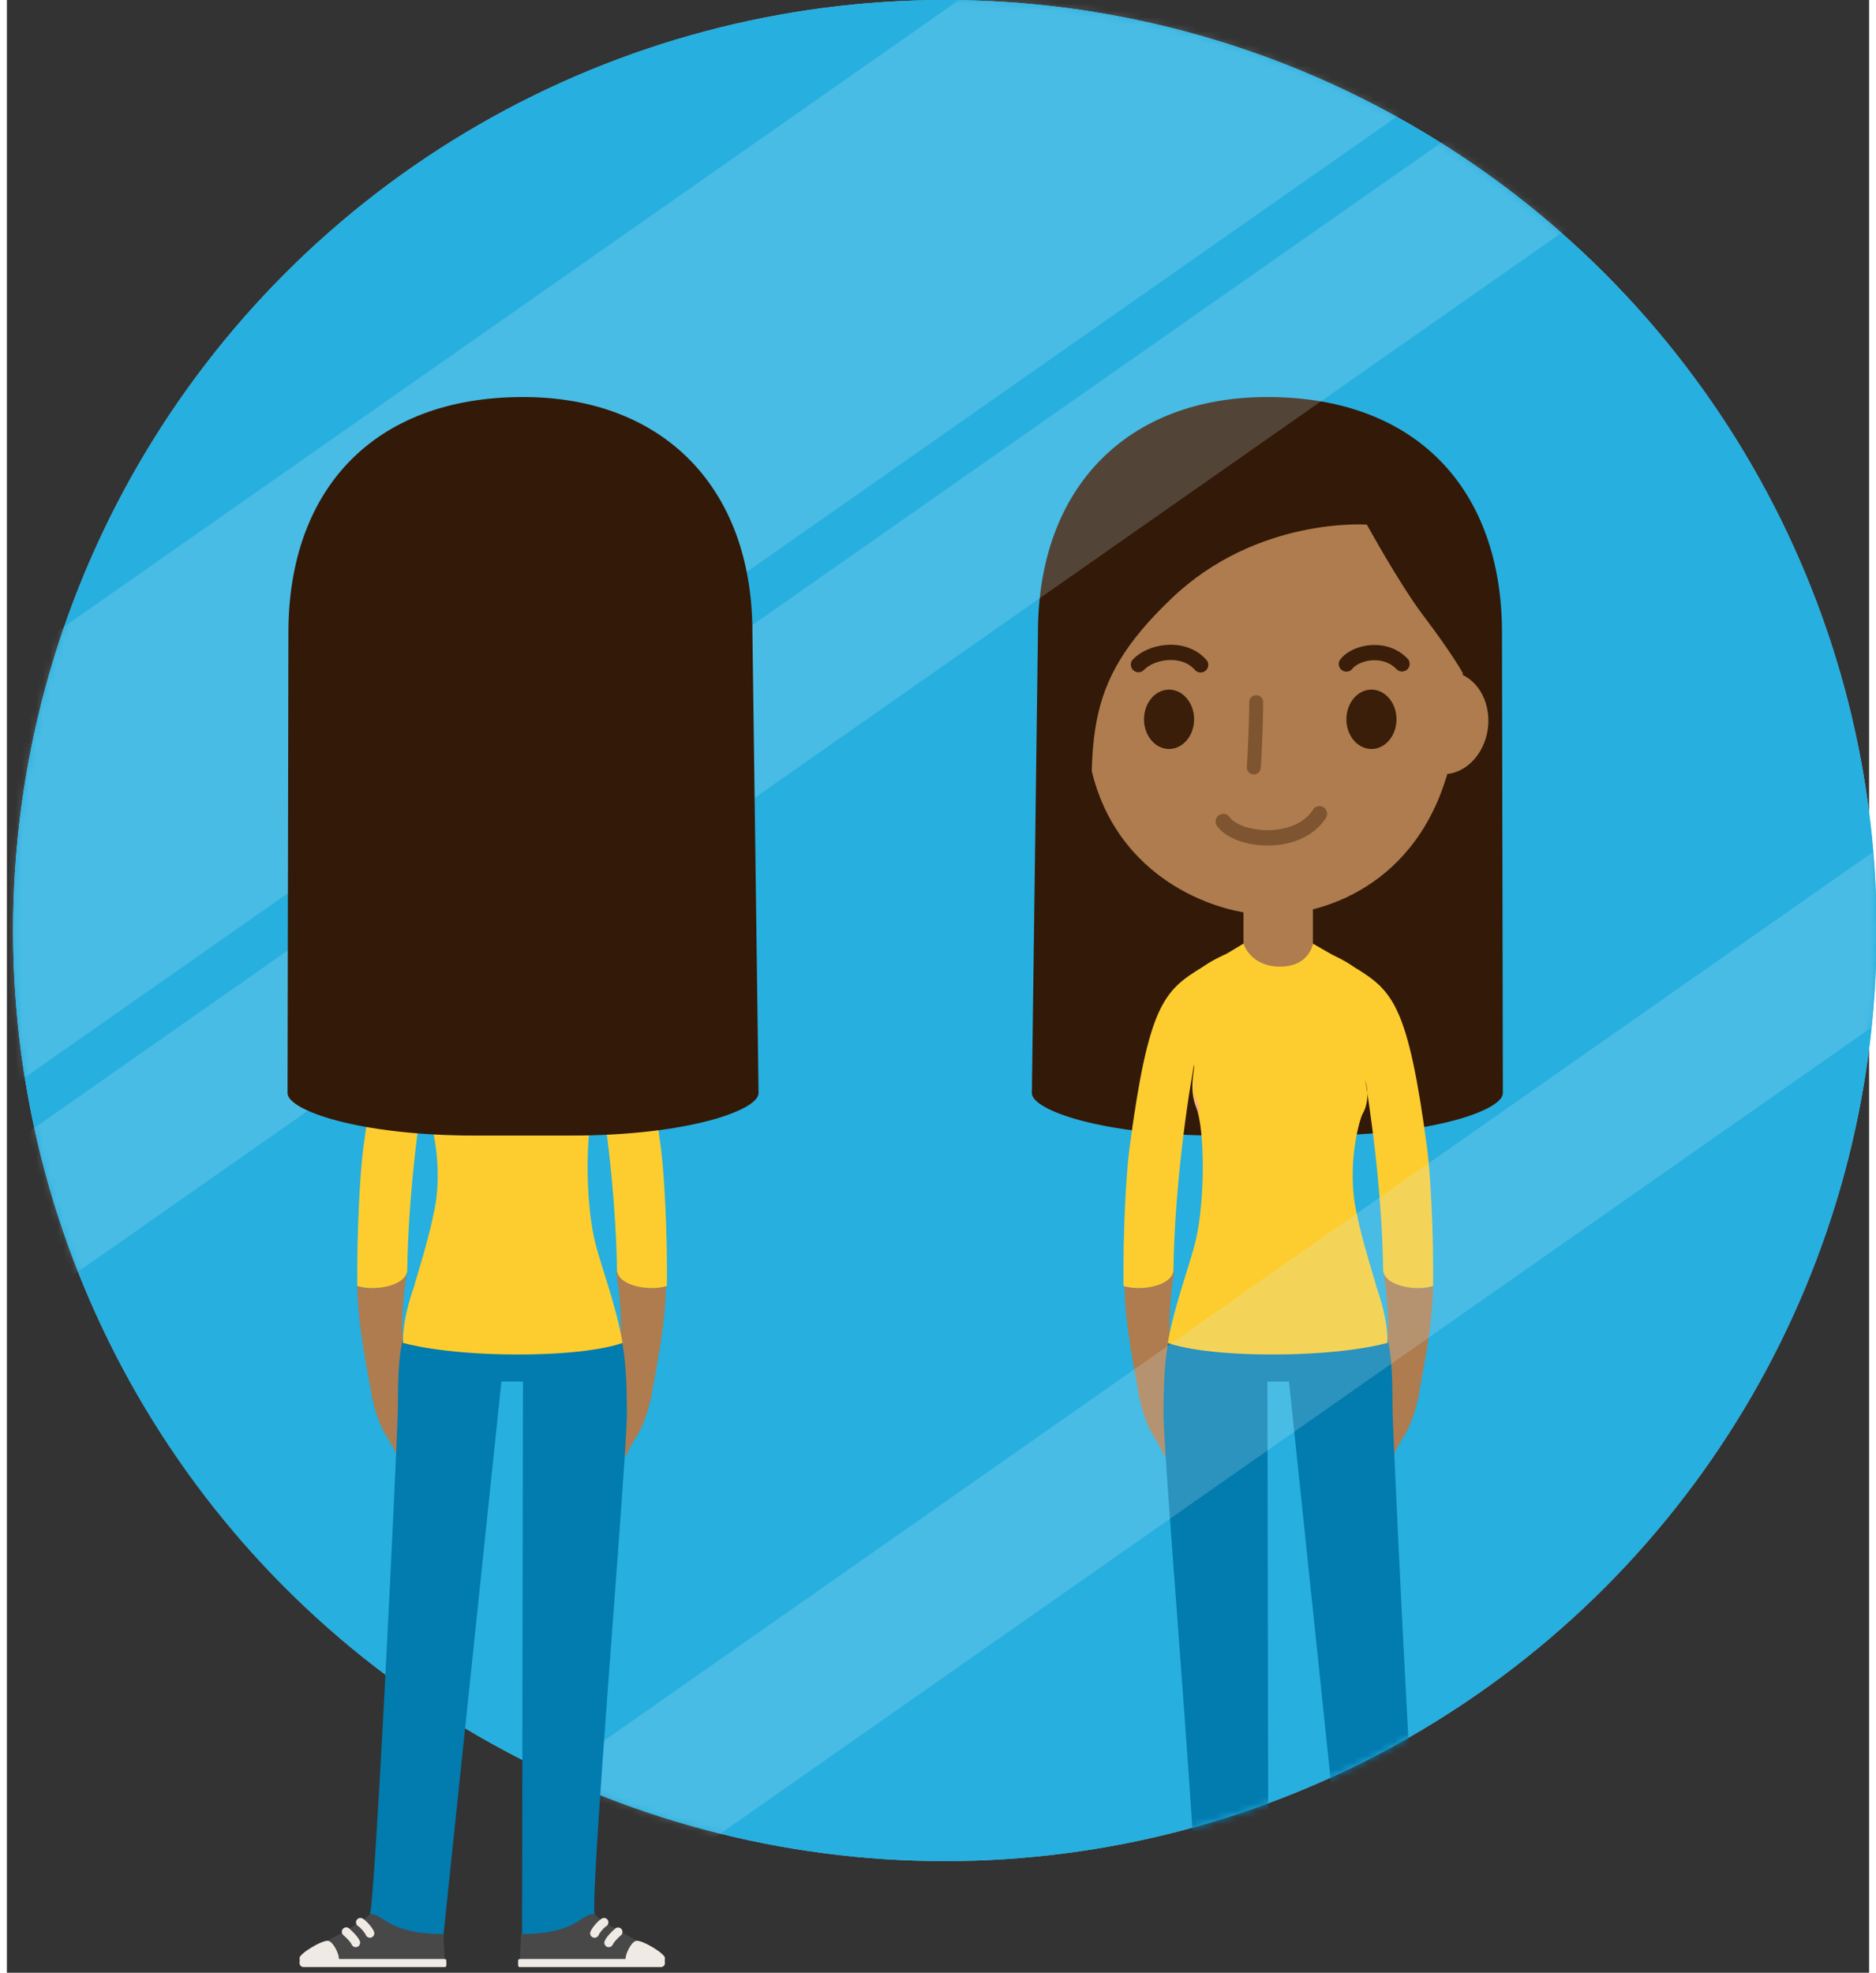 <?xml version="1.0" encoding="UTF-8"?> <svg xmlns="http://www.w3.org/2000/svg" xmlns:xlink="http://www.w3.org/1999/xlink" width="272" height="286" viewBox="0 0 270 286"><rect x="0" y="0" width="270" height="286" fill="#333333" stroke="none"/><defs><ellipse id="a" cx="135.279" cy="134.906" rx="135.099" ry="134.906"></ellipse><ellipse id="b" cx="135.279" cy="134.906" rx="135.099" ry="134.906"></ellipse></defs><g fill="none" fill-rule="evenodd"><g transform="translate(.72)"><ellipse stroke="#68C7E9" stroke-width="7.2" cx="135.279" cy="134.906" rx="131.499" ry="131.306"></ellipse><mask id="c" fill="#fff"><use xlink:href="#b"></use></mask><use fill="#26AFDF" xlink:href="#b"></use><g mask="url(#c)"><path d="M216.177 158.477c0 2.465-10.24 6.15-27.154 6.15h-13.981c-16.915 0-27.153-3.685-27.153-6.15l.886-66.765c0-21.145 13.054-34.152 33.256-34.152 21.875 0 34.02 13.646 34.02 34.152l.126 66.765z" fill="#331907"></path><path d="M198.825 184.262c.604 3.335.87 7.548.623 10.065l.046-.002c.204 1.523.413 2.555.468 5.598-.764.784-1.323 2.608-1.868 3.315-.616.8-1.84 2.265-.076 2.33.498.016 1.781-1.271 2.002-1.12.345.237-.234 1.326-.31 1.558-.23.702-.122 1.458-.122 2.184 0 .776-.049 1.568.175 2.317.215.726.454.797.732.122.506-1.221 1.288-2.209 1.881-3.383.605-1.192.992-2.476 1.333-3.763.082-.307.156-.598.212-.875.581-3.492 2.082-10.311 2.142-16.171-2.412.767-4.824.142-7.238-2.175M168.56 184.262c-.603 3.335-.87 7.548-.621 10.065l-.047-.002c-.204 1.523-.413 2.555-.468 5.598.764.784 1.324 2.608 1.868 3.315.616.8 1.84 2.265.076 2.33-.498.016-1.781-1.271-2.002-1.12-.345.237.234 1.326.31 1.558.23.702.122 1.458.122 2.184 0 .776.049 1.568-.174 2.317-.216.726-.455.797-.732.122-.507-1.221-1.29-2.209-1.882-3.383-.604-1.192-.992-2.476-1.333-3.763a15.305 15.305 0 0 1-.212-.875c-.58-3.492-2.081-10.311-2.142-16.171 2.412.767 4.824.142 7.238-2.175M178.572 146.265h10.067v-16.372h-10.067z" fill="#AE7C4E"></path><path d="M200.189 204.486c-.05-3.949.023-7.778-.951-11.253a.636.636 0 0 0-.645-.466c-2.729.124-5.487.185-8.431.185-7.478 0-13.15-1.25-21.332-1.73-.295-.018-.566 1.021-.65 1.306-1.11 3.69-1.154 7.965-1.207 12.172-.075 5.857 5.483 71.206 4.65 72.947-.021.035-.04.069-.058.103a.634.634 0 0 0-.044.494c.054.164-.542.3-.388.377 3.382 1.686 6.918 3.572 9.544 5.975a.647.647 0 0 0 .793.057c.583-.394.713-1.025.713-2.686l-.143-81.678h3.133l8.547 81.68c0 1.21-.186 2.046.527 2.635.19.157.455.192.677.089 3.705-1.706 7.505-3.708 10.272-5.518.146-.094-.464-.245-.432-.417a.644.644 0 0 0-.109-.49 4.344 4.344 0 0 1-.39-.64c-.82-1.72-4.027-69.35-4.076-73.142" fill="#027BAF"></path><path d="M196.579 158.493a6.514 6.514 0 0 0-.342-1.893c.118.64.233 1.27.342 1.893" fill="#B71C1C"></path><path d="M170.704 158.493c-1.83 12.094-2.232 20.953-2.293 25.77-.339 2.234-4.825 2.941-7.237 2.174-.087-8.152.417-16.577.86-19.92 2.77-20.901 5.014-22.898 10.531-26.278.227-.139 1.146-.855 3.172-1.794l.407-.191c.08-.034 2.428-1.45 2.428-1.45s.973 3.333 5.286 3.33c4.312-.002 4.781-3.33 4.781-3.33s2.755 1.593 2.86 1.64c2.027.94 2.946 1.656 3.172 1.795 5.518 3.38 7.761 5.377 10.532 26.278.442 3.343.946 11.768.86 19.92-2.412.767-6.899.06-7.238-2.174-.06-4.817-.461-13.676-2.293-25.77-.031-1.085-.295-1.893-.295-1.893.102.64.2 1.27.295 1.893.025.899-.109 1.987-.685 2.974-.4.625-2.489 7.751-.785 14.756.763 4.164 3.71 12.903 2.428 9.348.33.92 2.009 5.187 1.957 9.112 0 0-5.55 1.682-16.7 1.682-11.149 0-15.155-1.682-15.155-1.682 1.03-5.787 3.26-11.443 4.053-14.845 1.416-6.067 1.293-16.253.083-19.252-1.176-2.912-.127-5.674-.34-6.225l-.684 4.132z" fill="#FDCD2F"></path><path d="M172.276 161.467c-.667-.987-.822-2.075-.793-2.974.109-.622.223-1.253.341-1.893 0 0-.305.807-.341 1.893" fill="#FF9CBD"></path><path d="M162.782 282.89c-.828.539-1.122.776-.694 1.601.246.476 1.072.414 1.908.414l17.612.002c1.308 0 .733-1.636.733-4.518-8.142 0-8.587-2.912-10.65-2.912-1.325 1.525-6.933 4.132-8.909 5.413" fill="#F96BA2"></path><path d="M167.055 283.32s-.603-1.751-1.426-1.944c-.823-.19-4.277 1.89-4.167 2.52.109.628-.357 1.133 1.85 1.141 2.207.006 3.743 0 3.743 0s.329-.444 0-1.717" fill="#EFEAE4"></path><path d="M182.746 284.593c0 .326.047.588-.28.588H162.05a.588.588 0 1 1 0-1.176h20.418c.326 0 .279.263.279.588M169.605 282.287a.639.639 0 0 1-.58-.37c-.218-.458-.799-.994-1.079-1.25l-.16-.15a.641.641 0 0 1 .896-.915l.131.122c.366.337 1.047.962 1.371 1.65a.64.64 0 0 1-.58.913M171.66 280.923a.643.643 0 0 1-.59-.39c-.18-.425-.834-1.124-1.111-1.291a.638.638 0 1 1 .66-1.095c.503.3 1.342 1.208 1.63 1.884a.64.64 0 0 1-.589.892" fill="#EFEAE4"></path><path d="M213.116 282.89c.828.539 1.122.776.694 1.601-.247.476-1.071.414-1.908.414l-17.611.002c-1.309 0-.733-1.636-.733-4.518 8.142 0 8.586-2.912 10.649-2.912 1.325 1.525 6.932 4.132 8.909 5.413" fill="#F96BA2"></path><path d="M208.843 283.32s.604-1.751 1.427-1.944c.823-.19 4.276 1.89 4.166 2.52-.108.628.358 1.133-1.85 1.141-2.207.006-3.743 0-3.743 0s-.328-.444 0-1.717" fill="#EFEAE4"></path><path d="M193.153 284.593c0 .326-.047.588.279.588h20.418a.588.588 0 1 0 0-1.176h-20.418c-.326 0-.28.263-.28.588M206.294 282.287a.64.64 0 0 1-.58-.912c.324-.69 1.005-1.314 1.371-1.65l.132-.124a.642.642 0 0 1 .906.011.638.638 0 0 1-.01.904l-.16.15c-.28.257-.862.793-1.079 1.252a.639.639 0 0 1-.58.369M204.238 280.923a.642.642 0 0 1-.59-.892c.29-.676 1.129-1.584 1.632-1.884a.639.639 0 1 1 .66 1.095c-.277.167-.932.866-1.111 1.29a.645.645 0 0 1-.59.39" fill="#EFEAE4"></path><path d="M205.328 71.716c-4.987-7.062-10.108-7.278-18.364-7.622h-8.974c-8.259.344-13.38.56-18.365 7.622-4.99 7.07-3.1 8.9-2.706 17.426.298 6.442-3.558 1.923-.89 19.838 2.668 17.914 18.249 23.66 26.446 23.66 8.2 0 22.61-4.803 26.45-23.66 3.839-18.858-1.19-13.396-.89-19.838.39-8.525 2.282-10.357-2.707-17.426" fill="#AE7C4E"></path><path d="M171.409 104.282c0 2.375-1.625 4.3-3.629 4.3s-3.628-1.925-3.628-4.3c0-2.374 1.624-4.3 3.628-4.3s3.629 1.926 3.629 4.3M172.357 97.494c-.305 0-.61-.126-.828-.372-1.025-1.157-2.412-1.42-3.395-1.437-1.548-.027-3.16.563-4.018 1.465a1.107 1.107 0 0 1-1.605-1.522c1.299-1.364 3.478-2.183 5.662-2.152 2.015.034 3.796.81 5.012 2.181a1.104 1.104 0 0 1-.828 1.837M193.495 97.37a1.103 1.103 0 0 1-.87-1.786c.932-1.184 2.69-1.977 4.592-2.068 2.017-.098 3.848.61 5.164 1.989a1.106 1.106 0 0 1-1.602 1.524c-1.17-1.225-2.679-1.349-3.457-1.305-1.422.067-2.53.682-2.957 1.225a1.1 1.1 0 0 1-.87.421M200.754 104.282c0 2.377-1.627 4.3-3.629 4.3-2.003 0-3.628-1.923-3.628-4.3 0-2.376 1.625-4.302 3.628-4.302 2.002 0 3.629 1.926 3.629 4.302" fill="#3A1E0A"></path><path d="M201.627 104.03c-.509 4.092 1.85 7.751 5.273 8.175 3.422.423 6.605-2.551 7.114-6.643.506-4.093-1.856-7.752-5.276-8.175-3.422-.423-6.606 2.551-7.111 6.642" fill="#AE7C4E"></path><path d="M200.36 63.791c-12.3-7.581-24.55-5.028-34.081 0-4.804 2.532-15.821 13.578-17.18 30.347-.6 18.283 8.042 35.594 8.042 35.594-1.016-22.543-2.305-30.252 10.99-42.967 12.444-11.898 28.333-10.708 28.333-10.708s4.73 8.625 8.207 13.22c4.228 5.583 5.704 8.305 5.704 8.305l3.257-4.098c0-.004.002-.007.003-.01 1.575-8.001-1.472-22.408-13.275-29.683" fill="#331907"></path><path d="M180.067 112.267a1.01 1.01 0 0 1-1.008-1.098c.139-1.531.352-7.536.352-9.372 0-.556.452-1.007 1.009-1.007.56 0 1.011.45 1.011 1.007 0 1.747-.205 7.838-.36 9.552a1.01 1.01 0 0 1-1.004.918M182.06 122.577c-3.228 0-6.165-1.146-7.354-2.881a1.112 1.112 0 0 1 1.836-1.253c.774 1.132 3.23 1.958 5.703 1.913 1.368-.023 4.73-.356 6.403-2.978a1.11 1.11 0 1 1 1.874 1.191c-1.587 2.486-4.59 3.947-8.241 4.006-.074.002-.147.002-.22.002" fill="#7F5430"></path></g><g opacity=".2" mask="url(#c)" fill="#D4EFF9"><path d="M188.746-36.005l28.833 41.178-229.831 160.93-28.833-41.178zM221.38 10.78l11.884 16.973L8.623 185.048l-11.884-16.972zM284.426 113.308l11.884 16.972L71.669 287.576l-11.884-16.972z"></path></g></g><path d="M58.044 184.262c-.604 3.335-.87 7.548-.623 10.065l-.046-.002c-.204 1.523-.413 2.555-.468 5.598.764.784 1.323 2.608 1.868 3.315.616.8 1.84 2.265.076 2.33-.498.016-1.781-1.271-2.002-1.12-.346.237.234 1.326.31 1.558.23.702.121 1.458.121 2.184 0 .776.05 1.568-.174 2.317-.215.726-.454.797-.732.122-.506-1.221-1.289-2.209-1.881-3.383-.605-1.192-.992-2.476-1.334-3.763a15.305 15.305 0 0 1-.211-.875c-.581-3.492-2.082-10.311-2.142-16.171 2.412.767 4.824.142 7.238-2.175M88.308 184.262c.604 3.335.87 7.548.622 10.065l.047-.002c.204 1.523.413 2.555.467 5.598-.763.784-1.323 2.608-1.867 3.315-.616.8-1.84 2.265-.076 2.33.497.016 1.78-1.271 2.002-1.12.345.237-.234 1.326-.31 1.558-.23.702-.122 1.458-.122 2.184 0 .776-.049 1.568.174 2.317.216.726.455.797.732.122.507-1.221 1.29-2.209 1.882-3.383.604-1.192.992-2.476 1.333-3.763.082-.307.156-.598.212-.875.58-3.492 2.081-10.311 2.142-16.171-2.412.767-4.824.142-7.238-2.175" fill="#AE7C4E"></path><path fill="#A37246" d="M78.296 146.265H68.23v-16.372h10.066z"></path><path d="M56.68 204.486c.05-3.949-.023-7.778.951-11.253a.636.636 0 0 1 .645-.466c2.729.124 5.487.185 8.431.185 7.478 0 13.15-1.25 21.332-1.73.295-.018.566 1.021.65 1.306 1.11 3.69 1.154 7.965 1.206 12.172.076 5.857-5.483 71.206-4.649 72.947.021.035.04.069.058.103.08.153.097.331.043.494-.053.164.543.3.389.377-3.383 1.686-6.919 3.572-9.544 5.975a.647.647 0 0 1-.793.057c-.584-.394-.713-1.025-.713-2.686l.143-81.678h-3.133l-8.547 81.68c0 1.21.186 2.046-.527 2.635a.641.641 0 0 1-.677.089c-3.705-1.706-7.505-3.708-10.272-5.518-.146-.094.464-.245.432-.417a.644.644 0 0 1 .109-.49c.174-.246.298-.448.39-.64.82-1.72 4.027-69.35 4.076-73.142" fill="#027BAF"></path><path d="M60.29 158.493a6.514 6.514 0 0 1 .342-1.893c-.118.64-.233 1.27-.342 1.893" fill="#B71C1C"></path><path d="M86.164 158.493c1.831 12.094 2.233 20.953 2.293 25.77.34 2.234 4.826 2.941 7.238 2.174.087-8.152-.417-16.577-.86-19.92-2.77-20.901-5.014-22.898-10.531-26.278-.227-.139-1.146-.855-3.172-1.794l-.407-.191c-.081-.034-2.428-1.45-2.428-1.45s-.974 3.333-5.286 3.33c-4.312-.002-4.781-3.33-4.781-3.33s-2.755 1.593-2.86 1.64c-2.027.94-2.946 1.656-3.173 1.795-5.517 3.38-7.76 5.377-10.53 26.278-.443 3.343-.947 11.768-.861 19.92 2.412.767 6.899.06 7.238-2.174.06-4.817.461-13.676 2.293-25.77.031-1.085.295-1.893.295-1.893-.102.64-.201 1.27-.295 1.893-.025.899.109 1.987.685 2.974.4.625 2.488 7.751.785 14.756-.763 4.164-3.71 12.903-2.428 9.348-.331.92-2.009 5.187-1.958 9.112 0 0 5.55 1.682 16.7 1.682 11.15 0 15.156-1.682 15.156-1.682-1.03-5.787-3.26-11.443-4.053-14.845-1.416-6.067-1.294-16.253-.083-19.252 1.176-2.912.127-5.674.34-6.225l.683 4.132z" fill="#FDCD2F"></path><path d="M84.593 161.467c.667-.987.822-2.075.793-2.974-.109-.622-.223-1.253-.341-1.893 0 0 .305.807.341 1.893" fill="#FF9CBD"></path><path d="M94.086 282.89c.829.539 1.123.776.695 1.601-.247.476-1.072.414-1.908.414l-17.612.002c-1.308 0-.733-1.636-.733-4.518 8.142 0 8.587-2.912 10.649-2.912 1.325 1.525 6.934 4.132 8.91 5.413" fill="#484848"></path><path d="M89.814 283.32s.603-1.751 1.426-1.944c.823-.19 4.277 1.89 4.167 2.52-.109.628.357 1.133-1.85 1.141-2.207.006-3.743 0-3.743 0s-.329-.444 0-1.717" fill="#EFEAE4"></path><path d="M74.123 284.593c0 .326-.047.588.28.588H94.82a.588.588 0 1 0 0-1.176H74.402c-.326 0-.279.263-.279.588M87.264 282.287c.241 0 .47-.136.58-.37.218-.458.799-.994 1.079-1.25l.16-.15a.641.641 0 0 0-.896-.915l-.132.122c-.365.337-1.046.962-1.37 1.65a.64.64 0 0 0 .58.913M85.209 280.923a.643.643 0 0 0 .59-.39c.18-.425.834-1.124 1.111-1.291a.638.638 0 1 0-.66-1.095c-.503.3-1.342 1.208-1.63 1.884a.64.64 0 0 0 .589.892" fill="#EFEAE4"></path><path d="M43.753 282.89c-.828.539-1.123.776-.694 1.601.247.476 1.071.414 1.908.414l17.611.002c1.309 0 .733-1.636.733-4.518-8.142 0-8.587-2.912-10.649-2.912-1.325 1.525-6.933 4.132-8.91 5.413" fill="#484848"></path><path d="M48.026 283.32s-.604-1.751-1.427-1.944c-.823-.19-4.276 1.89-4.166 2.52.108.628-.358 1.133 1.85 1.141 2.206.006 3.743 0 3.743 0s.328-.444 0-1.717" fill="#EFEAE4"></path><path d="M63.437 285.181H43.019a.588.588 0 1 1 0-1.176h20.418c.326 0 .28.263.28.588 0 .326.046.588-.28.588zM50.575 282.287a.64.64 0 0 0 .58-.912c-.324-.69-1.006-1.314-1.371-1.65l-.132-.124a.642.642 0 0 0-.907.011.638.638 0 0 0 .01.904l.162.15c.28.257.86.793 1.078 1.252.11.233.339.369.58.369M52.63 280.923a.642.642 0 0 0 .59-.892c-.288-.676-1.128-1.584-1.631-1.884a.639.639 0 1 0-.66 1.095c.277.167.931.866 1.111 1.29.105.244.342.39.59.39" fill="#EFEAE4"></path><path d="M40.692 158.477c0 2.465 10.24 6.15 27.154 6.15h13.981c16.915 0 27.153-3.685 27.153-6.15l-.886-66.765c0-21.145-13.054-34.152-33.257-34.152-21.874 0-34.02 13.646-34.02 34.152l-.125 66.765z" fill="#331907"></path></g></svg> 